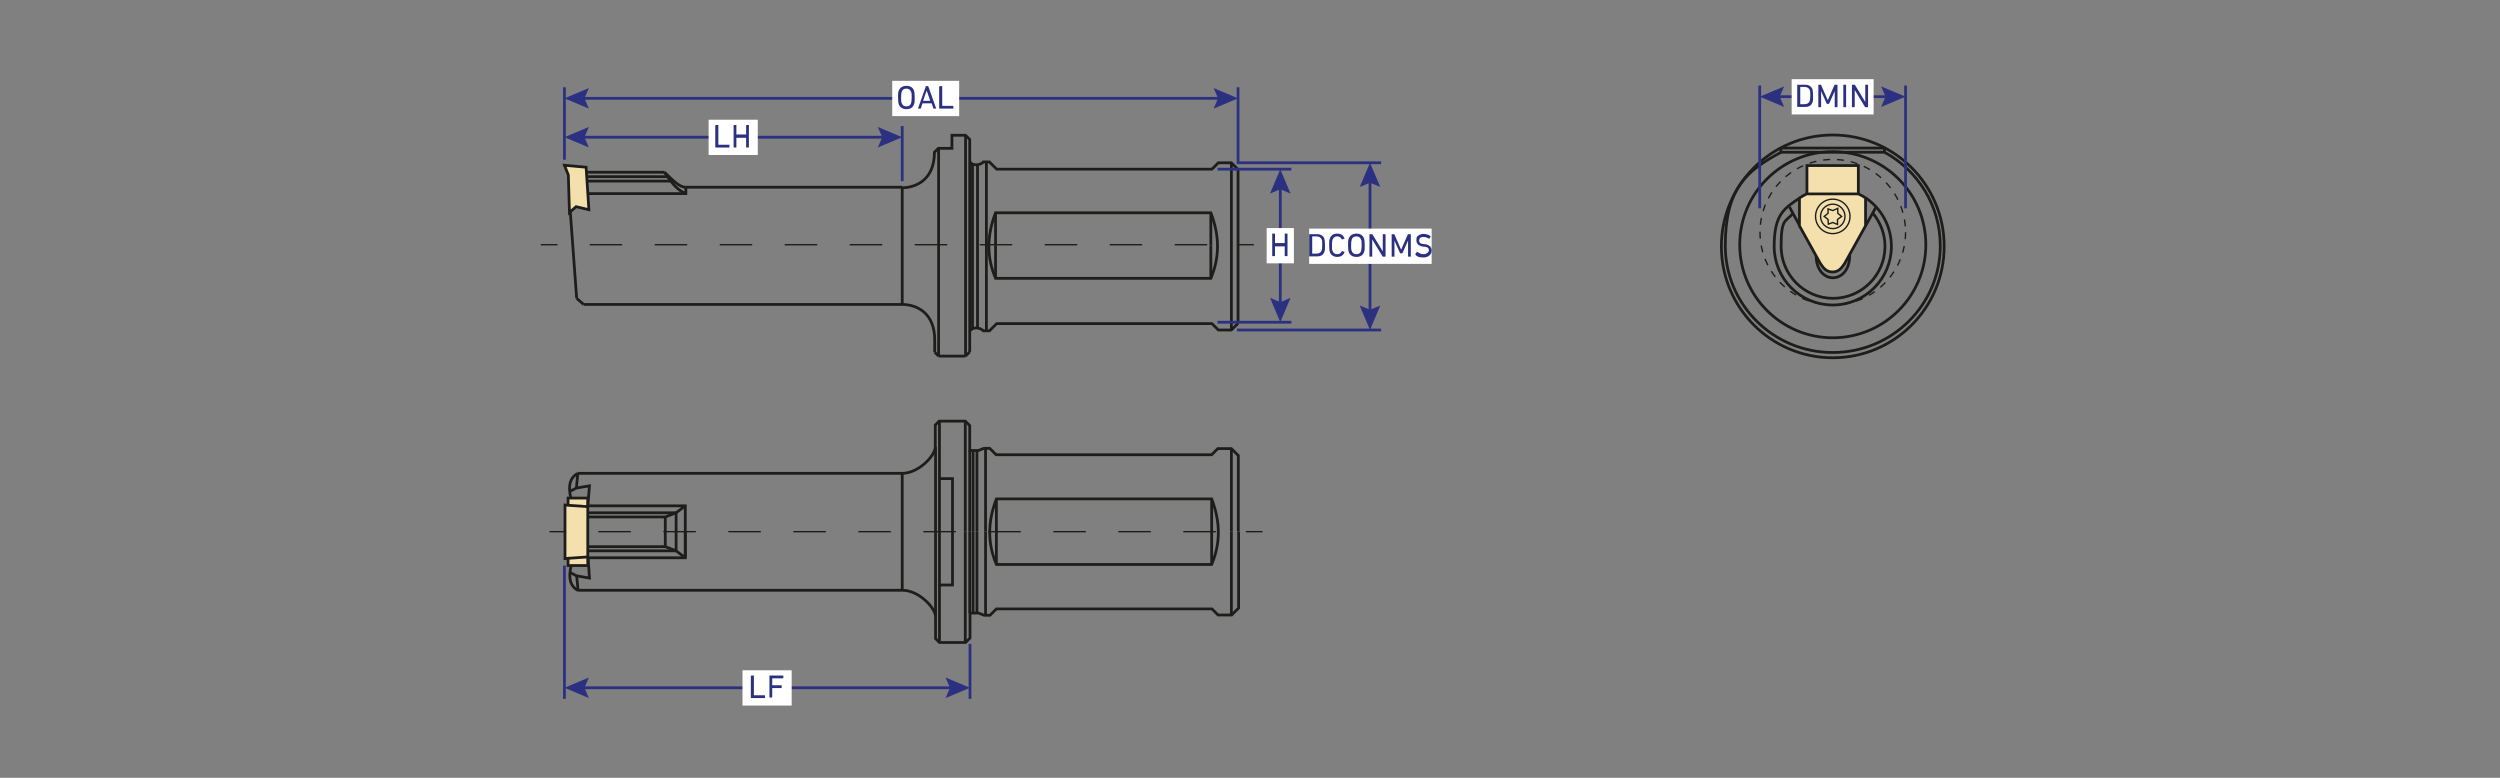 <?xml version="1.0" encoding="UTF-8"?>
<svg id="_Слой_1" data-name="Слой_1" xmlns="http://www.w3.org/2000/svg" version="1.1" viewBox="0 0 900 280">
  <rect x="0" y="0" width="900" height="280" fill="#808080" stroke="none"/>
  <!-- Generator: Adobe Illustrator 29.1.0, SVG Export Plug-In . SVG Version: 2.1.0 Build 142)  -->
  <defs>
    <style>
      .st0, .st1, .st2, .st3, .st4, .st5, .st6 {
        stroke-miterlimit: 10;
      }

      .st0, .st1, .st3, .st4, .st5, .st6 {
        fill: none;
      }

      .st0, .st2, .st4, .st5, .st6 {
        stroke: #1d1d1b;
      }

      .st0, .st5, .st6 {
        stroke-width: .5px;
      }

      .st1 {
        stroke: #ffed00;
      }

      .st7 {
        fill: #2b3180;
      }

      .st2 {
        fill: #f4e0ad;
      }

      .st3 {
        stroke: #2b3180;
      }

      .st8 {
        fill: #fff;
      }

      .st5 {
        stroke-dasharray: 2.5 2.5;
      }

      .st6 {
        stroke-dasharray: 11.7 11.7;
      }
    </style>
  </defs>
  <line class="st3" x1="324.8" y1="45.4" x2="324.8" y2="65.2"/>
  <line class="st3" x1="203.2" y1="31.4" x2="203.2" y2="57.5"/>
  <path class="st1" d="M2218.5-412.7"/>
  <path class="st1" d="M2194-427.7"/>
  <g>
    <line class="st3" x1="209.2" y1="49.4" x2="318.8" y2="49.4"/>
    <polygon class="st7" points="212 53.1 210.4 49.4 212 45.7 203.2 49.4 212 53.1"/>
    <polygon class="st7" points="316 53.1 317.6 49.4 316 45.7 324.8 49.4 316 53.1"/>
  </g>
  <g>
    <rect class="st8" x="255.1" y="43.1" width="17.7" height="12.7"/>
    <g>
      <path class="st7" d="M257.6,45.1c0,0,0-.1.1-.1h.8c0,0,.1,0,.1.1v7s0,0,0,0h3.9c0,0,.1,0,.1.1v.8c0,0,0,.1-.1.1h-4.9c0,0-.1,0-.1-.1v-7.9Z"/>
      <path class="st7" d="M264.1,45.1c0,0,0-.1.1-.1h.8c0,0,.1,0,.1.1v3.3s0,0,0,0h3.5s0,0,0,0v-3.3c0,0,0-.1.1-.1h.8c0,0,.1,0,.1.1v7.9c0,0,0,.1-.1.1h-.8c0,0-.1,0-.1-.1v-3.4s0,0,0,0h-3.5s0,0,0,0v3.4c0,0,0,.1-.1.1h-.8c0,0-.1,0-.1-.1v-7.9Z"/>
    </g>
  </g>
  <polygon class="st2" points="211 60.2 203.2 59.5 204.6 63 205 76.5 207.4 74.4 212 75.5 211 60.2"/>
  <line class="st4" x1="211.1" y1="62" x2="239.2" y2="62"/>
  <line class="st4" x1="246.9" y1="67.4" x2="324.8" y2="67.4"/>
  <path class="st4" d="M239.2,62c2.9,2.7,5.2,5.4,7.7,5.4"/>
  <path class="st4" d="M246.9,69.7c-3.2-1.2-5.6-4.5-7.7-7.7"/>
  <line class="st4" x1="211.2" y1="63.6" x2="240.5" y2="63.6"/>
  <line class="st4" x1="211.3" y1="65.2" x2="241.4" y2="65.2"/>
  <polyline class="st4" points="246.9 67.4 246.9 69.7 211.6 69.7"/>
  <line class="st4" x1="205.3" y1="76.2" x2="207.6" y2="107.4"/>
  <line class="st4" x1="207.6" y1="107.4" x2="210.1" y2="109.6"/>
  <line class="st4" x1="210.1" y1="109.6" x2="324.8" y2="109.6"/>
  <line class="st4" x1="324.8" y1="67.4" x2="324.8" y2="109.6"/>
  <path class="st4" d="M336.5,122.4c0-9.9-6.6-12.8-11.8-12.8"/>
  <line class="st4" x1="336.5" y1="122.4" x2="336.5" y2="126.8"/>
  <line class="st4" x1="336.5" y1="126.8" x2="337.9" y2="128.2"/>
  <line class="st4" x1="337.9" y1="53.3" x2="337.9" y2="128.2"/>
  <line class="st4" x1="337.9" y1="128.2" x2="347.6" y2="128.2"/>
  <line class="st4" x1="347.6" y1="128.2" x2="347.6" y2="48.6"/>
  <path class="st4" d="M349.1,126.7V50.2l-1.5-1.5h-4.9v4.7h-4.9l-1.4,1.4c0,9.9-6.6,12.8-11.8,12.8"/>
  <line class="st4" x1="347.6" y1="128.2" x2="349.1" y2="126.7"/>
  <path class="st4" d="M445.7,61l-2.4-2.4h-4.7l-2.3,2.3h-77.5l-2.6-2.6h-2.2c-.8,1-3.6,1.7-4.8,0"/>
  <path class="st4" d="M445.7,116.4l-2.4,2.4h-4.7l-2.3-2.3h-77.5l-2.6,2.6h-2.2c-.8-1-3.6-1.7-4.8,0"/>
  <line class="st4" x1="445.7" y1="61" x2="445.7" y2="116.4"/>
  <line class="st4" x1="443.3" y1="58.6" x2="443.3" y2="118.8"/>
  <line class="st4" x1="355.1" y1="58.3" x2="355.1" y2="119"/>
  <line class="st4" x1="351.9" y1="59.3" x2="351.9" y2="118"/>
  <line class="st4" x1="350.1" y1="59" x2="350.1" y2="118.4"/>
  <line class="st4" x1="358.4" y1="76.6" x2="358.4" y2="88.4"/>
  <line class="st4" x1="435.9" y1="76.6" x2="435.9" y2="88.4"/>
  <line class="st4" x1="358.4" y1="88.4" x2="358.4" y2="100.2"/>
  <line class="st4" x1="435.9" y1="88.4" x2="435.9" y2="100.2"/>
  <path class="st4" d="M435.9,76.6h-77.5c-3.2,8.3-3.2,16.1,0,23.6,0,0,77.5,0,77.5,0,3.2-7.5,3.2-15.3,0-23.6Z"/>
  <g>
    <polyline class="st2" points="204.5 181.9 204.5 179.3 211.6 179.3 211.6 203.6 204.5 203.6 204.5 201 203.4 201.1 203.4 181.8 204.5 181.9"/>
    <line class="st4" x1="204.5" y1="181.9" x2="211.6" y2="182.4"/>
    <line class="st4" x1="204.5" y1="201" x2="211.6" y2="200.5"/>
  </g>
  <path class="st4" d="M205.5,179.3c-1-4.2-.5-7.2,2.5-8.9"/>
  <line class="st4" x1="208" y1="170.5" x2="207.5" y2="175.7"/>
  <polyline class="st4" points="211.6 182.4 212.2 174.9 207.5 175.7 205.1 176.9"/>
  <path class="st4" d="M205.6,203.7c-1,4.2-.5,7.2,2.5,8.9"/>
  <line class="st4" x1="208.1" y1="212.5" x2="207.6" y2="207.3"/>
  <polyline class="st4" points="211.7 200.6 212.2 208.1 207.6 207.3 205.2 206.1"/>
  <g>
    <line class="st0" x1="197.8" y1="191.4" x2="203.8" y2="191.4"/>
    <line class="st6" x1="215.4" y1="191.4" x2="442.7" y2="191.4"/>
    <line class="st0" x1="448.5" y1="191.4" x2="454.5" y2="191.4"/>
  </g>
  <line class="st4" x1="338.2" y1="151.6" x2="338.2" y2="191.4"/>
  <line class="st4" x1="336.8" y1="160.9" x2="336.8" y2="191.4"/>
  <line class="st4" x1="347.5" y1="151.6" x2="347.5" y2="191.4"/>
  <line class="st4" x1="349.1" y1="162.2" x2="349.1" y2="191.4"/>
  <path class="st4" d="M445.8,191.4v-27.4l-2.5-2.5h-4.9l-2.2,2.2h-77.6l-2.3-2.3h-2.1l-2,.8h-3.1v-9l-1.6-1.6h-9.4l-1.4,1.4v7.9c0,3.1-6,9.5-11.9,9.5h-116.8"/>
  <line class="st4" x1="443.3" y1="161.5" x2="443.3" y2="191.4"/>
  <line class="st4" x1="350.3" y1="162.2" x2="350.3" y2="191.4"/>
  <line class="st4" x1="351.7" y1="162.2" x2="351.7" y2="191.4"/>
  <line class="st4" x1="354.8" y1="161.3" x2="354.8" y2="191.4"/>
  <line class="st4" x1="358.7" y1="179.6" x2="358.7" y2="191.4"/>
  <line class="st4" x1="436.2" y1="179.6" x2="436.2" y2="191.4"/>
  <line class="st4" x1="358.7" y1="191.4" x2="358.7" y2="203.2"/>
  <line class="st4" x1="436.2" y1="191.4" x2="436.2" y2="203.2"/>
  <path class="st4" d="M436.2,179.6h-77.5c-3.2,8.3-3.2,16.1,0,23.6,0,0,77.5,0,77.5,0,3.2-7.5,3.2-15.3,0-23.6Z"/>
  <path class="st4" d="M445.9,191.5v27.4l-2.5,2.5h-4.9l-2.2-2.2h-77.6l-2.3,2.3h-2.1l-2-.8h-3.1v9l-1.6,1.6h-9.4l-1.4-1.4v-7.9c0-3.1-6-9.5-11.9-9.5h-116.8"/>
  <line class="st4" x1="347.5" y1="231.3" x2="347.5" y2="191.4"/>
  <line class="st4" x1="349.1" y1="220.7" x2="349.1" y2="191.4"/>
  <line class="st4" x1="350.3" y1="220.7" x2="350.3" y2="191.4"/>
  <line class="st4" x1="351.7" y1="220.7" x2="351.7" y2="191.4"/>
  <line class="st4" x1="354.8" y1="221.6" x2="354.8" y2="191.4"/>
  <line class="st4" x1="338.2" y1="231.3" x2="338.2" y2="191.4"/>
  <line class="st4" x1="336.8" y1="222" x2="336.8" y2="191.4"/>
  <polyline class="st4" points="342.9 191.4 342.9 172.3 338.2 172.3"/>
  <polyline class="st4" points="342.9 191.4 342.9 210.6 338.2 210.6"/>
  <line class="st4" x1="211.6" y1="184.6" x2="243.4" y2="184.6"/>
  <line class="st4" x1="243.4" y1="191.4" x2="243.4" y2="184.6"/>
  <line class="st4" x1="246.7" y1="182.1" x2="243.4" y2="184.6"/>
  <line class="st4" x1="211.6" y1="186.1" x2="239.5" y2="186.1"/>
  <line class="st4" x1="239.5" y1="191.4" x2="239.5" y2="186.1"/>
  <line class="st4" x1="243.4" y1="184.6" x2="239.5" y2="186.1"/>
  <polyline class="st4" points="211.6 200.8 246.7 200.8 246.7 191.4 246.7 182.1 211.6 182.1"/>
  <line class="st4" x1="246.7" y1="191.4" x2="246.7" y2="200.8"/>
  <line class="st4" x1="211.6" y1="198.3" x2="243.4" y2="198.3"/>
  <line class="st4" x1="243.4" y1="191.4" x2="243.4" y2="198.3"/>
  <line class="st4" x1="246.7" y1="200.8" x2="243.4" y2="198.3"/>
  <line class="st4" x1="211.6" y1="196.8" x2="239.5" y2="196.8"/>
  <line class="st4" x1="239.5" y1="191.4" x2="239.5" y2="196.8"/>
  <line class="st4" x1="243.4" y1="198.3" x2="239.5" y2="196.8"/>
  <line class="st4" x1="324.8" y1="170.5" x2="324.8" y2="212.5"/>
  <line class="st4" x1="443.3" y1="191.4" x2="443.3" y2="221.5"/>
  <circle class="st4" cx="659.8" cy="88.7" r="40.1"/>
  <circle class="st4" cx="659.8" cy="88.1" r="33.5"/>
  <path class="st4" d="M671.6,71.2c5.6,3.8,9.3,10.2,9.3,17.5,0,11.6-9.4,21.1-21.1,21.1s-21.1-9.4-21.1-21.1,3.7-13.7,9.3-17.5"/>
  <line class="st4" x1="647.9" y1="81.3" x2="644.2" y2="74.5"/>
  <line class="st4" x1="671.6" y1="81.3" x2="675.4" y2="74.5"/>
  <path class="st4" d="M653.8,91.9c0,10.8,12.1,10.8,12.1,0"/>
  <path class="st4" d="M674.2,76.7c2.7,3.3,4.4,7.4,4.4,12,0,10.3-8.4,18.7-18.7,18.7s-18.7-8.4-18.7-18.7,1.6-8.7,4.3-11.9"/>
  <path class="st4" d="M678.4,54.8c12,6.5,20.1,19.2,20.1,33.7,0,21.2-17.3,38.4-38.7,38.4s-38.7-17.2-38.7-38.4,8.1-27.2,20.1-33.7"/>
  <line class="st4" x1="641.1" y1="54.8" x2="678.5" y2="54.8"/>
  <line class="st4" x1="641.1" y1="54.8" x2="641.1" y2="53.3"/>
  <line class="st4" x1="641.1" y1="53.3" x2="678.5" y2="53.3"/>
  <line class="st4" x1="678.4" y1="54.8" x2="678.4" y2="53.3"/>
  <polyline class="st2" points="669 69.7 669 59.6 659.8 59.6 650.5 59.6 650.5 69.7"/>
  <circle class="st5" cx="659.8" cy="83.6" r="26.2"/>
  <g>
    <line class="st0" x1="194.7" y1="88.1" x2="200.7" y2="88.1"/>
    <line class="st6" x1="212.3" y1="88.1" x2="439.6" y2="88.1"/>
    <line class="st0" x1="445.4" y1="88.1" x2="451.4" y2="88.1"/>
  </g>
  <g>
    <line class="st3" x1="209.2" y1="35.4" x2="439.8" y2="35.4"/>
    <polygon class="st7" points="212 39.1 210.4 35.4 212 31.7 203.2 35.4 212 39.1"/>
    <polygon class="st7" points="436.9 39.1 438.5 35.4 436.9 31.7 445.7 35.4 436.9 39.1"/>
  </g>
  <g>
    <rect class="st8" x="321.2" y="29.1" width="24.1" height="12.7"/>
    <g>
      <path class="st7" d="M323.5,37.4c-.1-.4-.2-1.2-.2-2.3s0-1.9.2-2.3c.4-1.2,1.4-1.9,2.8-1.9s2.4.6,2.8,1.9c.1.4.2,1.2.2,2.3s0,1.9-.2,2.3c-.4,1.3-1.4,1.9-2.8,1.9s-2.4-.7-2.8-1.9ZM328,37.1c.1-.4.2-1,.2-2s0-1.6-.2-2c-.3-.8-.8-1.2-1.7-1.2s-1.5.4-1.7,1.2c-.1.4-.2,1-.2,2s0,1.6.2,2c.3.8.8,1.2,1.7,1.2s1.5-.4,1.7-1.2Z"/>
      <path class="st7" d="M333.1,31.1c0,0,0-.1.1-.1h.8c0,0,.1,0,.2.1l2.8,7.9c0,0,0,.1,0,.1h-.8c0,0-.1,0-.2-.1l-.6-1.8h-3.3l-.6,1.8c0,0,0,.1-.2.1h-.8c0,0-.1,0,0-.1l2.8-7.9ZM332.3,36.3h2.6l-1.3-3.7h0l-1.3,3.7Z"/>
      <path class="st7" d="M338.2,31.1c0,0,0-.1.1-.1h.8c0,0,.1,0,.1.1v7s0,0,0,0h3.9c0,0,.1,0,.1.1v.8c0,0,0,.1-.1.1h-4.9c0,0-.1,0-.1-.1v-7.9Z"/>
    </g>
  </g>
  <line class="st3" x1="445.7" y1="31.4" x2="445.7" y2="59"/>
  <line class="st3" x1="349.2" y1="231.8" x2="349.2" y2="251.6"/>
  <g>
    <line class="st3" x1="209.2" y1="247.6" x2="343.2" y2="247.6"/>
    <polygon class="st7" points="212 251.3 210.4 247.6 212 243.9 203.2 247.6 212 251.3"/>
    <polygon class="st7" points="340.4 251.3 342 247.6 340.4 243.9 349.2 247.6 340.4 251.3"/>
  </g>
  <g>
    <rect class="st8" x="267.3" y="241.3" width="17.7" height="12.7"/>
    <g>
      <path class="st7" d="M270.4,243.3c0,0,0-.1.1-.1h.8c0,0,.1,0,.1.1v7s0,0,0,0h3.9c0,0,.1,0,.1.1v.8c0,0,0,.1-.1.1h-4.9c0,0-.1,0-.1-.1v-7.9Z"/>
      <path class="st7" d="M276.9,243.3c0,0,0-.1.1-.1h4.9c0,0,.1,0,.1.1v.8c0,0,0,.1-.1.1h-3.9s0,0,0,0v2.5s0,0,0,0h3.3c0,0,.1,0,.1.1v.8c0,0,0,.1-.1.1h-3.3s0,0,0,0v3.3c0,0,0,.1-.1.1h-.8c0,0-.1,0-.1-.1v-7.9Z"/>
    </g>
  </g>
  <line class="st3" x1="203.2" y1="203.6" x2="203.2" y2="251.6"/>
  <line class="st3" x1="633.5" y1="30.8" x2="633.5" y2="75"/>
  <line class="st3" x1="686" y1="30.8" x2="686" y2="75"/>
  <g>
    <line class="st3" x1="639.5" y1="34.8" x2="680" y2="34.8"/>
    <polygon class="st7" points="642.3 38.5 640.7 34.8 642.3 31.1 633.5 34.8 642.3 38.5"/>
    <polygon class="st7" points="677.2 38.5 678.8 34.8 677.2 31.1 686 34.8 677.2 38.5"/>
  </g>
  <g>
    <rect class="st8" x="645" y="28.5" width="29.5" height="12.7"/>
    <g>
      <path class="st7" d="M647,30.6c0,0,0-.1.1-.1h2.7c1.4,0,2.3.6,2.7,1.7.1.4.2,1.2.2,2.3s0,1.9-.2,2.3c-.4,1.2-1.3,1.7-2.7,1.7h-2.7c0,0-.1,0-.1-.1v-7.9ZM648.1,37.5s0,0,0,0h1.5c1,0,1.6-.4,1.9-1.1.1-.3.2-1,.2-2s0-1.7-.2-2c-.3-.7-.9-1.1-1.9-1.1h-1.5s0,0,0,0v6Z"/>
      <path class="st7" d="M654.5,30.6c0,0,0-.1.1-.1h.8c0,0,.2,0,.2.1l2.4,5.5h0l2.4-5.5c0,0,0-.1.2-.1h.8c0,0,.1,0,.1.1v7.9c0,0,0,.1-.1.1h-.8c0,0-.1,0-.1-.1v-5.7h0l-2,4.5c0,0-.1.1-.2.1h-.5c-.1,0-.2,0-.2-.1l-2-4.5h0v5.7c0,0,0,.1-.1.1h-.8c0,0-.1,0-.1-.1v-7.9Z"/>
      <path class="st7" d="M663.6,30.6c0,0,0-.1.1-.1h.8c0,0,.1,0,.1.1v7.9c0,0,0,.1-.1.1h-.8c0,0-.1,0-.1-.1v-7.9Z"/>
      <path class="st7" d="M666.7,30.6c0,0,0-.1.1-.1h.8c0,0,.2,0,.2.1l3.7,6.1h0v-6.1c0,0,0-.1.1-.1h.8c0,0,.1,0,.1.1v7.9c0,0,0,.1-.1.1h-.8c0,0-.2,0-.2-.1l-3.7-6.1h0v6.1c0,0,0,.1-.1.1h-.8c0,0-.1,0-.1-.1v-7.9Z"/>
    </g>
  </g>
  <line class="st3" x1="464.9" y1="60.9" x2="438.3" y2="60.9"/>
  <line class="st3" x1="464.9" y1="116" x2="438.3" y2="116"/>
  <g>
    <line class="st3" x1="460.9" y1="110.1" x2="460.9" y2="66.9"/>
    <polygon class="st7" points="464.6 107.2 460.9 108.8 457.2 107.2 460.9 116 464.6 107.2"/>
    <polygon class="st7" points="464.6 69.7 460.9 68.1 457.2 69.7 460.9 60.9 464.6 69.7"/>
  </g>
  <g>
    <rect class="st8" x="456" y="82.1" width="9.8" height="12.7"/>
    <path class="st7" d="M458,84.2c0,0,0-.1.1-.1h.8c0,0,.1,0,.1.1v3.3s0,0,0,0h3.5s0,0,0,0v-3.3c0,0,0-.1.1-.1h.8c0,0,.1,0,.1.1v7.9c0,0,0,.1-.1.1h-.8c0,0-.1,0-.1-.1v-3.4s0,0,0,0h-3.5s0,0,0,0v3.4c0,0,0,.1-.1.1h-.8c0,0-.1,0-.1-.1v-7.9Z"/>
  </g>
  <line class="st3" x1="497.2" y1="58.6" x2="445.3" y2="58.6"/>
  <line class="st3" x1="497.2" y1="118.8" x2="445.3" y2="118.8"/>
  <g>
    <line class="st3" x1="493.2" y1="112.8" x2="493.2" y2="64.5"/>
    <polygon class="st7" points="496.9 110 493.2 111.5 489.5 110 493.2 118.8 496.9 110"/>
    <polygon class="st7" points="496.9 67.3 493.2 65.8 489.5 67.3 493.2 58.6 496.9 67.3"/>
  </g>
  <g>
    <rect class="st8" x="471.3" y="82.3" width="44.1" height="12.7"/>
    <g>
      <path class="st7" d="M471.3,84.4c0,0,0-.1.1-.1h2.7c1.4,0,2.3.6,2.7,1.7.1.4.2,1.2.2,2.3s0,1.9-.2,2.3c-.4,1.2-1.3,1.7-2.7,1.7h-2.7c0,0-.1,0-.1-.1v-7.9ZM472.4,91.3s0,0,0,0h1.5c1,0,1.6-.4,1.9-1.1.1-.3.2-1,.2-2s0-1.7-.2-2c-.3-.7-.9-1.1-1.9-1.1h-1.5s0,0,0,0v6Z"/>
      <path class="st7" d="M478.5,88.3c0-1.1,0-1.9.2-2.3.4-1.3,1.3-1.9,2.7-1.9s2.1.6,2.6,1.6c0,0,0,.1,0,.2l-.7.3c0,0-.1,0-.2,0-.4-.7-.9-1.1-1.7-1.1s-1.4.4-1.7,1.2c-.1.3-.2,1-.2,2s0,1.7.2,2c.3.8.8,1.2,1.7,1.2s1.3-.4,1.7-1.1c0,0,0,0,.2,0l.7.3c0,0,0,0,0,.2-.5,1.1-1.4,1.6-2.6,1.6s-2.3-.6-2.7-1.9c-.1-.4-.2-1.2-.2-2.3Z"/>
      <path class="st7" d="M485.5,90.6c-.1-.4-.2-1.2-.2-2.3s0-1.9.2-2.3c.4-1.2,1.4-1.9,2.8-1.9s2.4.6,2.8,1.9c.1.4.2,1.2.2,2.3s0,1.9-.2,2.3c-.4,1.3-1.4,1.9-2.8,1.9s-2.4-.7-2.8-1.9ZM490,90.3c.1-.4.2-1,.2-2s0-1.6-.2-2c-.3-.8-.8-1.2-1.7-1.2s-1.5.4-1.7,1.2c-.1.4-.2,1-.2,2s0,1.6.2,2c.3.8.8,1.2,1.7,1.2s1.5-.4,1.7-1.2Z"/>
      <path class="st7" d="M493,84.4c0,0,0-.1.1-.1h.8c0,0,.2,0,.2.1l3.7,6.1h0v-6.1c0,0,0-.1.1-.1h.8c0,0,.1,0,.1.1v7.9c0,0,0,.1-.1.1h-.8c0,0-.2,0-.2-.1l-3.7-6.1h0v6.1c0,0,0,.1-.1.1h-.8c0,0-.1,0-.1-.1v-7.9Z"/>
      <path class="st7" d="M500.9,84.4c0,0,0-.1.1-.1h.8c0,0,.2,0,.2.1l2.4,5.5h0l2.4-5.5c0,0,0-.1.2-.1h.8c0,0,.1,0,.1.1v7.9c0,0,0,.1-.1.1h-.8c0,0-.1,0-.1-.1v-5.7h0l-2,4.5c0,0-.1.1-.2.1h-.5c-.1,0-.2,0-.2-.1l-2-4.5h0v5.7c0,0,0,.1-.1.1h-.8c0,0-.1,0-.1-.1v-7.9Z"/>
      <path class="st7" d="M509.6,91.5c0,0,0-.1,0-.2l.5-.6c0,0,.1,0,.2,0,.7.6,1.5.8,2.3.8s1.8-.6,1.8-1.4-.5-1.2-1.7-1.3h-.4c-1.6-.3-2.4-1-2.4-2.3s.2-1.3.7-1.7c.5-.4,1.1-.6,1.9-.6s1.8.3,2.5.8c0,0,0,.1,0,.2l-.4.7c0,0-.1,0-.2,0-.7-.4-1.3-.6-2-.6-1,0-1.5.5-1.5,1.3s.5,1.2,1.7,1.3h.4c1.6.3,2.4,1,2.4,2.3s-1.1,2.5-3,2.5-2.2-.4-2.9-1Z"/>
    </g>
  </g>
  <path class="st2" d="M659.7,97.9c2.2,0,3.2-1.3,4.4-3.1l7.5-13.5s0-10,0-10c-.6-.5-1.5-1-2.6-1.5h-9.3s-9.3,0-9.3,0c-1,.5-1.9,1-2.6,1.5,0,0,0,10,0,10l7.5,13.5c1.2,1.8,2.2,3.1,4.4,3.1"/>
  <circle class="st0" cx="659.8" cy="77.9" r="6.2"/>
  <circle class="st0" cx="659.8" cy="77.9" r="4.4"/>
  <polygon class="st0" points="658.1 75.2 659.8 75.8 661.6 75 661.6 76.8 663 77.9 661.5 79 661.5 80.8 659.8 80.1 658.2 80.7 658.1 79 656.7 77.9 658.1 76.8 658.1 75.2"/>
</svg>